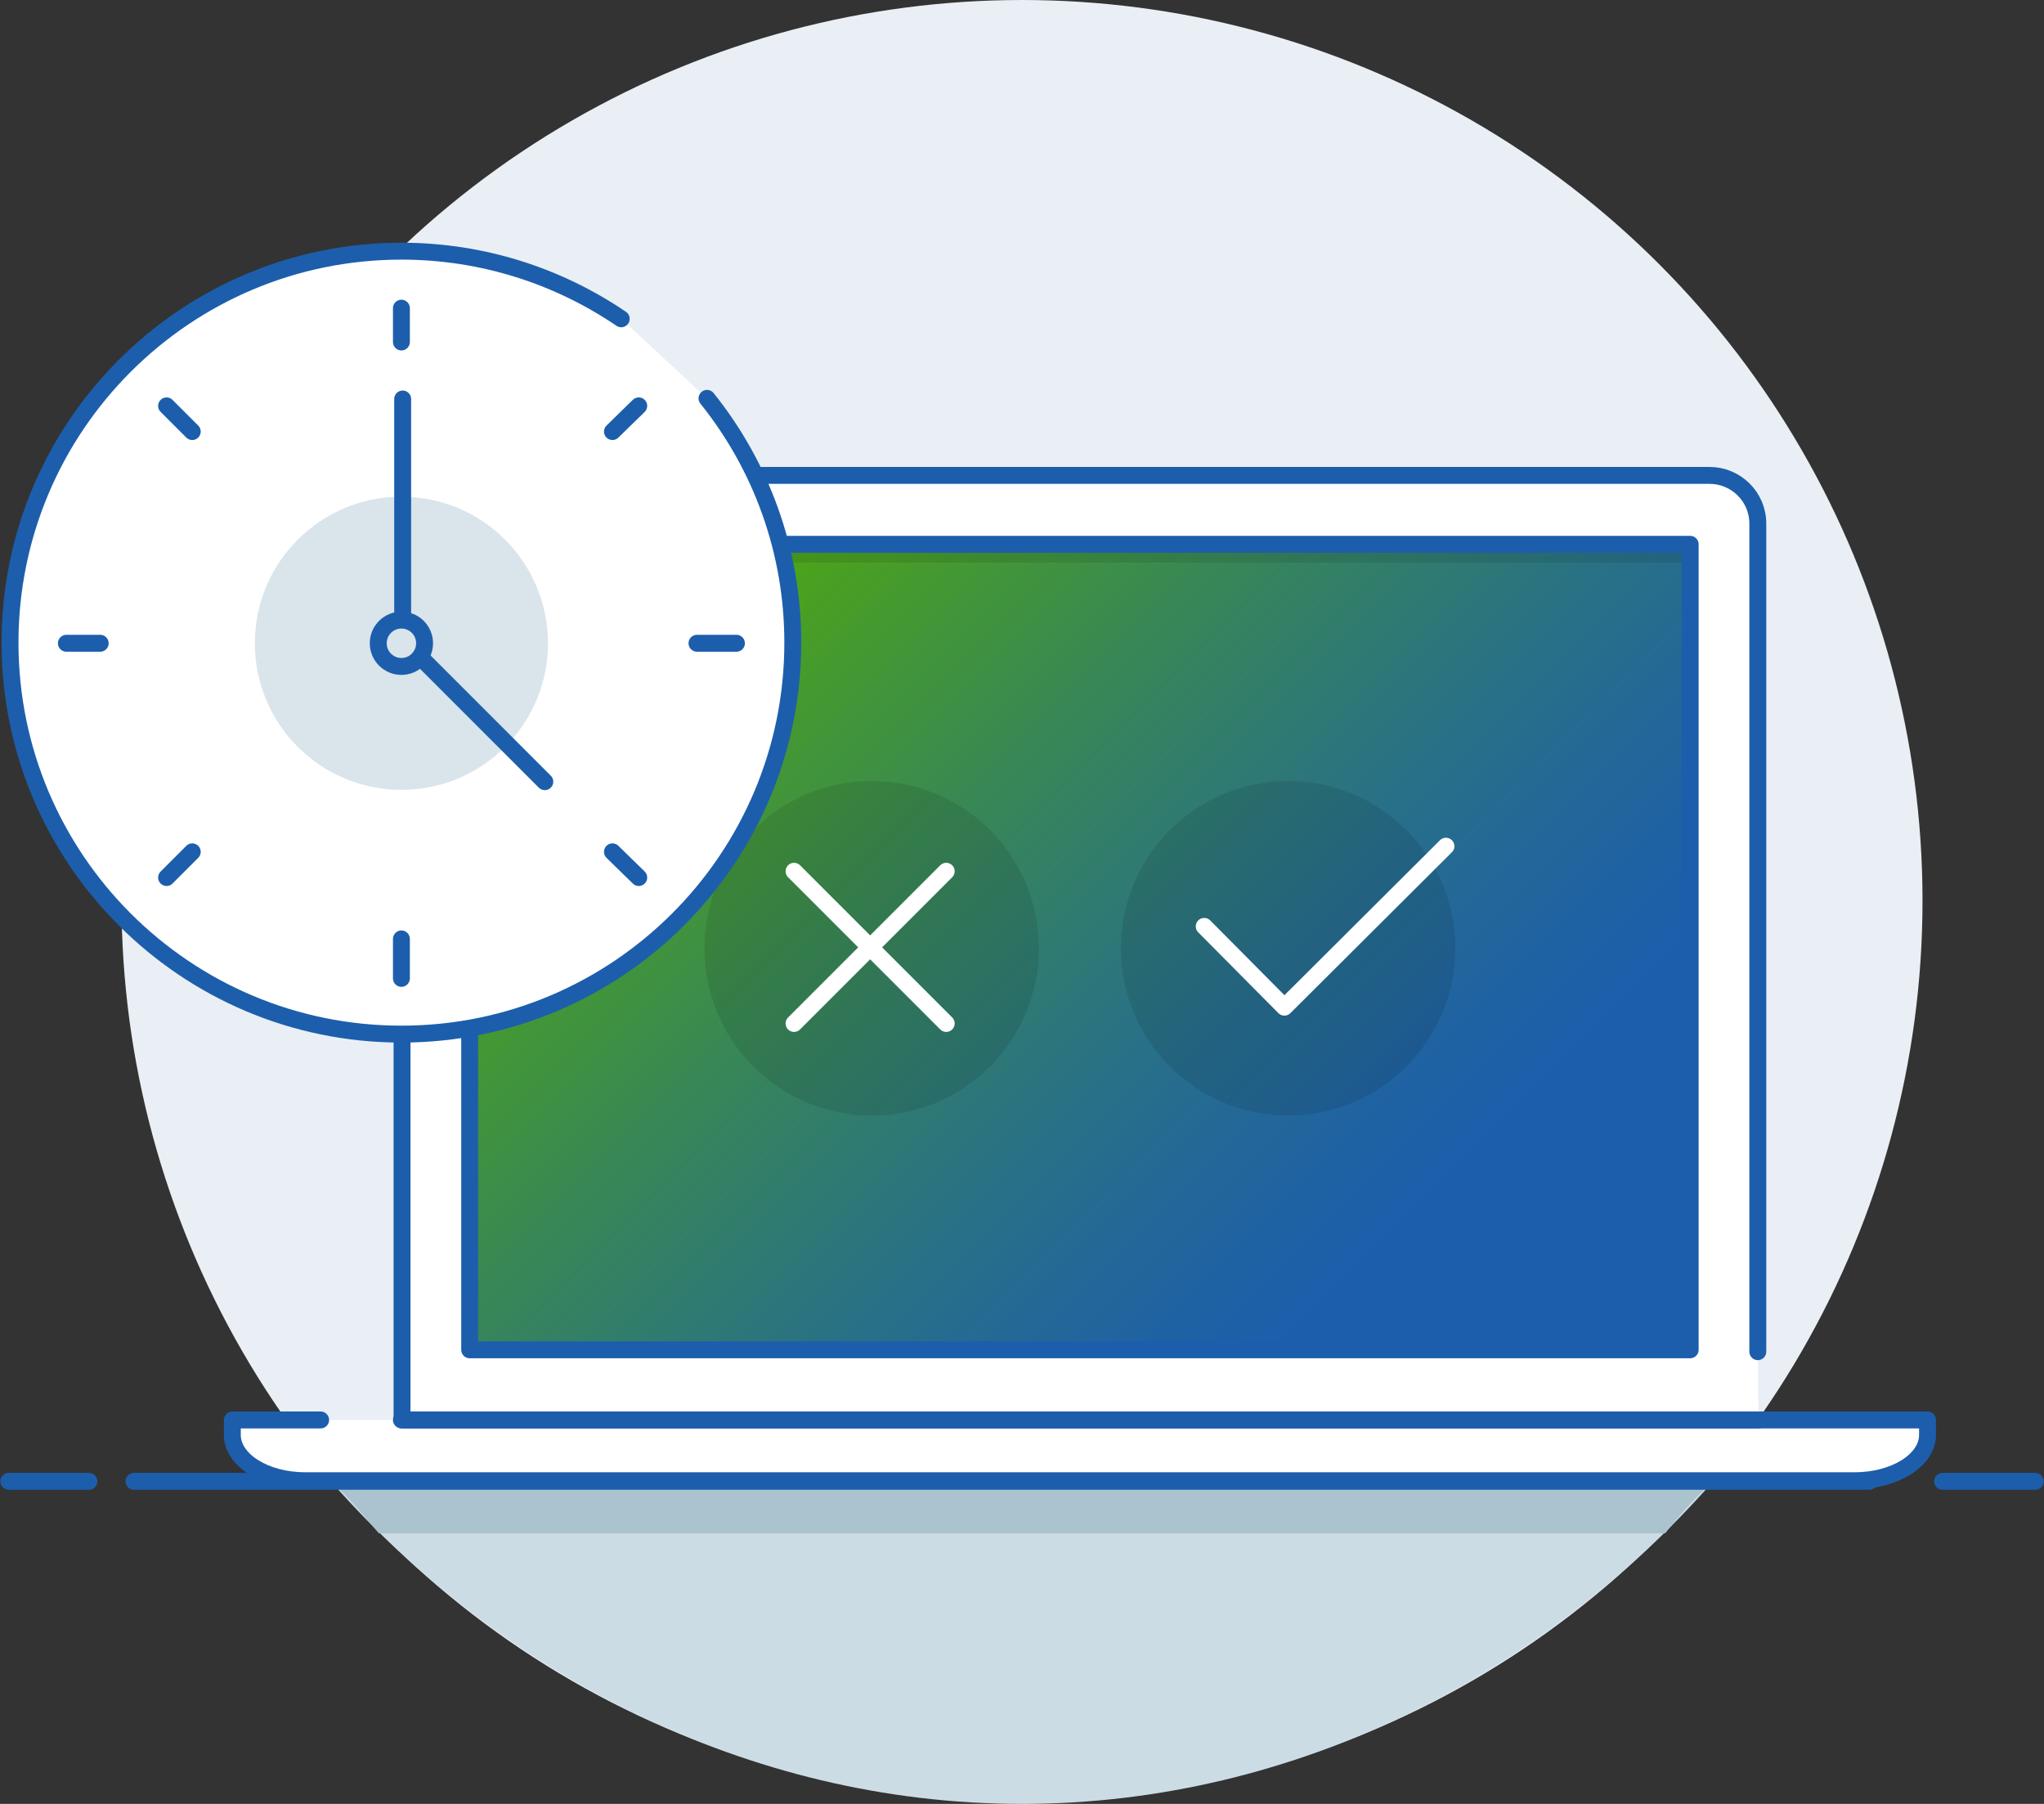 <?xml version="1.0" encoding="utf-8"?>
<!-- Generator: Adobe Illustrator 22.1.0, SVG Export Plug-In . SVG Version: 6.00 Build 0)  -->
<svg version="1.1" id="Layer_1" xmlns="http://www.w3.org/2000/svg" xmlns:xlink="http://www.w3.org/1999/xlink" x="0px" y="0px"
	 width="326.4px" height="288px" viewBox="0 0 326.4 288" style="enable-background:new 0 0 326.4 288;" xml:space="preserve">
<rect x="0" y="0" width="326.4" height="288" fill="#333333" stroke="none"/>
<style type="text/css">
	.st0{fill:#E9EFF4;}
	.st1{fill:#CCDCE5;}
	.st2{fill:#ABC3CE;}
	.st3{fill:none;stroke:#1C5EAC;stroke-width:2.7;stroke-linecap:round;stroke-miterlimit:10;}
	.st4{fill:#FFFFFF;stroke:#1C5EAC;stroke-width:2.7;stroke-linecap:round;stroke-linejoin:round;stroke-miterlimit:10;}
	.st5{fill:url(#SVGID_1_);}
	.st6{opacity:0.1;enable-background:new    ;}
	.st7{fill:none;stroke:#1C5EAC;stroke-width:2.7;stroke-linecap:round;stroke-linejoin:round;stroke-miterlimit:10;}
	.st8{opacity:0.1;}
	.st9{fill:none;stroke:#FFFFFF;stroke-width:2.7;stroke-linecap:round;stroke-linejoin:round;stroke-miterlimit:10;}
	.st10{fill:#FFFFFF;stroke:#1C5EAC;stroke-width:2.7;stroke-linecap:round;stroke-miterlimit:10;}
	.st11{fill:#D9E4EB;}
	.st12{fill:none;stroke:#1C5EAC;stroke-width:2.7;stroke-miterlimit:10;}
</style>
<circle class="st0" cx="163.2" cy="143.8" r="143.8"/>
<path class="st1" d="M163.2,288c44.2,0,83.7-21.3,110.1-51.2H53.1C79.5,266.7,119,288,163.2,288z"/>
<path class="st2" d="M273.3,236.8H53.1c2.4,2,4.8,5,7.4,8h205.4C268.4,241.7,270.9,238.8,273.3,236.8z"/>
<g>
	<line class="st3" x1="310.2" y1="236.5" x2="325" y2="236.5"/>
	<line class="st3" x1="21.4" y1="236.5" x2="298.5" y2="236.5"/>
	<line class="st3" x1="1.4" y1="236.5" x2="14.2" y2="236.5"/>
</g>
<g>
	<path class="st4" d="M51.2,226.7H37.1v2.4c0,4,5.2,7.3,11.6,7.3h247.5c6.4,0,11.6-3.3,11.6-7.3v-2.4H64.1"/>
	<path class="st4" d="M280.7,215.8V83.6c0-4.3-3.5-7.7-7.7-7.7H71.9c-4.3,0-7.7,3.5-7.7,7.7v141.6v1.5h57h159.6"/>
	
		<linearGradient id="SVGID_1_" gradientUnits="userSpaceOnUse" x1="773.443" y1="768.395" x2="611.565" y2="606.518" gradientTransform="matrix(1 0 0 1 -519.908 -536.209)">
		<stop  offset="0.201" style="stop-color:#1C5EAC"/>
		<stop  offset="0.284" style="stop-color:#2063A1"/>
		<stop  offset="0.431" style="stop-color:#297185"/>
		<stop  offset="0.622" style="stop-color:#388756"/>
		<stop  offset="0.825" style="stop-color:#4BA21D"/>
	</linearGradient>
	<rect x="75" y="87" class="st5" width="195.3" height="128.5"/>
	<rect x="75.8" y="86.9" class="st6" width="194" height="2.9"/>
	<path class="st7" d="M75,86.9h194.9v128.6H75V86.9z"/>
</g>
<g class="st8">
	<circle cx="205.7" cy="151.4" r="26.7"/>
	<circle cx="139.2" cy="151.4" r="26.7"/>
</g>
<polyline class="st9" points="192.3,147.9 205.1,160.8 230.9,135.1 "/>
<g>
	<line class="st9" x1="126.8" y1="139.1" x2="151.1" y2="163.4"/>
	<line class="st9" x1="126.8" y1="163.4" x2="151.1" y2="139.1"/>
</g>
<g>
	<path class="st10" d="M112.9,63.6c8.6,10.7,13.7,24.3,13.7,39c0,34.5-28,62.5-62.5,62.5c-34.5,0-62.5-28-62.5-62.5
		c0-34.5,28-62.5,62.5-62.5c13,0,25.1,4,35.1,10.8"/>
	<circle class="st11" cx="64.1" cy="102.7" r="23.4"/>
	<g>
		<g>
			<g>
				<line class="st3" x1="64.1" y1="49.2" x2="64.1" y2="54.6"/>
				<line class="st3" x1="64.1" y1="149.9" x2="64.1" y2="156.2"/>
			</g>
			<g>
				<line class="st3" x1="117.6" y1="102.7" x2="111.3" y2="102.7"/>
				<line class="st3" x1="16" y1="102.7" x2="10.6" y2="102.7"/>
			</g>
		</g>
		<g>
			<g>
				<line class="st3" x1="26.6" y1="64.8" x2="30.7" y2="68.9"/>
				<line class="st3" x1="97.8" y1="136" x2="102" y2="140.1"/>
			</g>
			<g>
				<line class="st3" x1="102" y1="64.8" x2="97.8" y2="68.9"/>
				<line class="st3" x1="30.7" y1="136" x2="26.6" y2="140.1"/>
			</g>
		</g>
	</g>
	<circle class="st12" cx="64.1" cy="102.7" r="3.7"/>
	<line class="st3" x1="64.3" y1="98.8" x2="64.3" y2="63.7"/>
	<line class="st3" x1="67.1" y1="104.9" x2="87" y2="124.8"/>
</g>
</svg>
